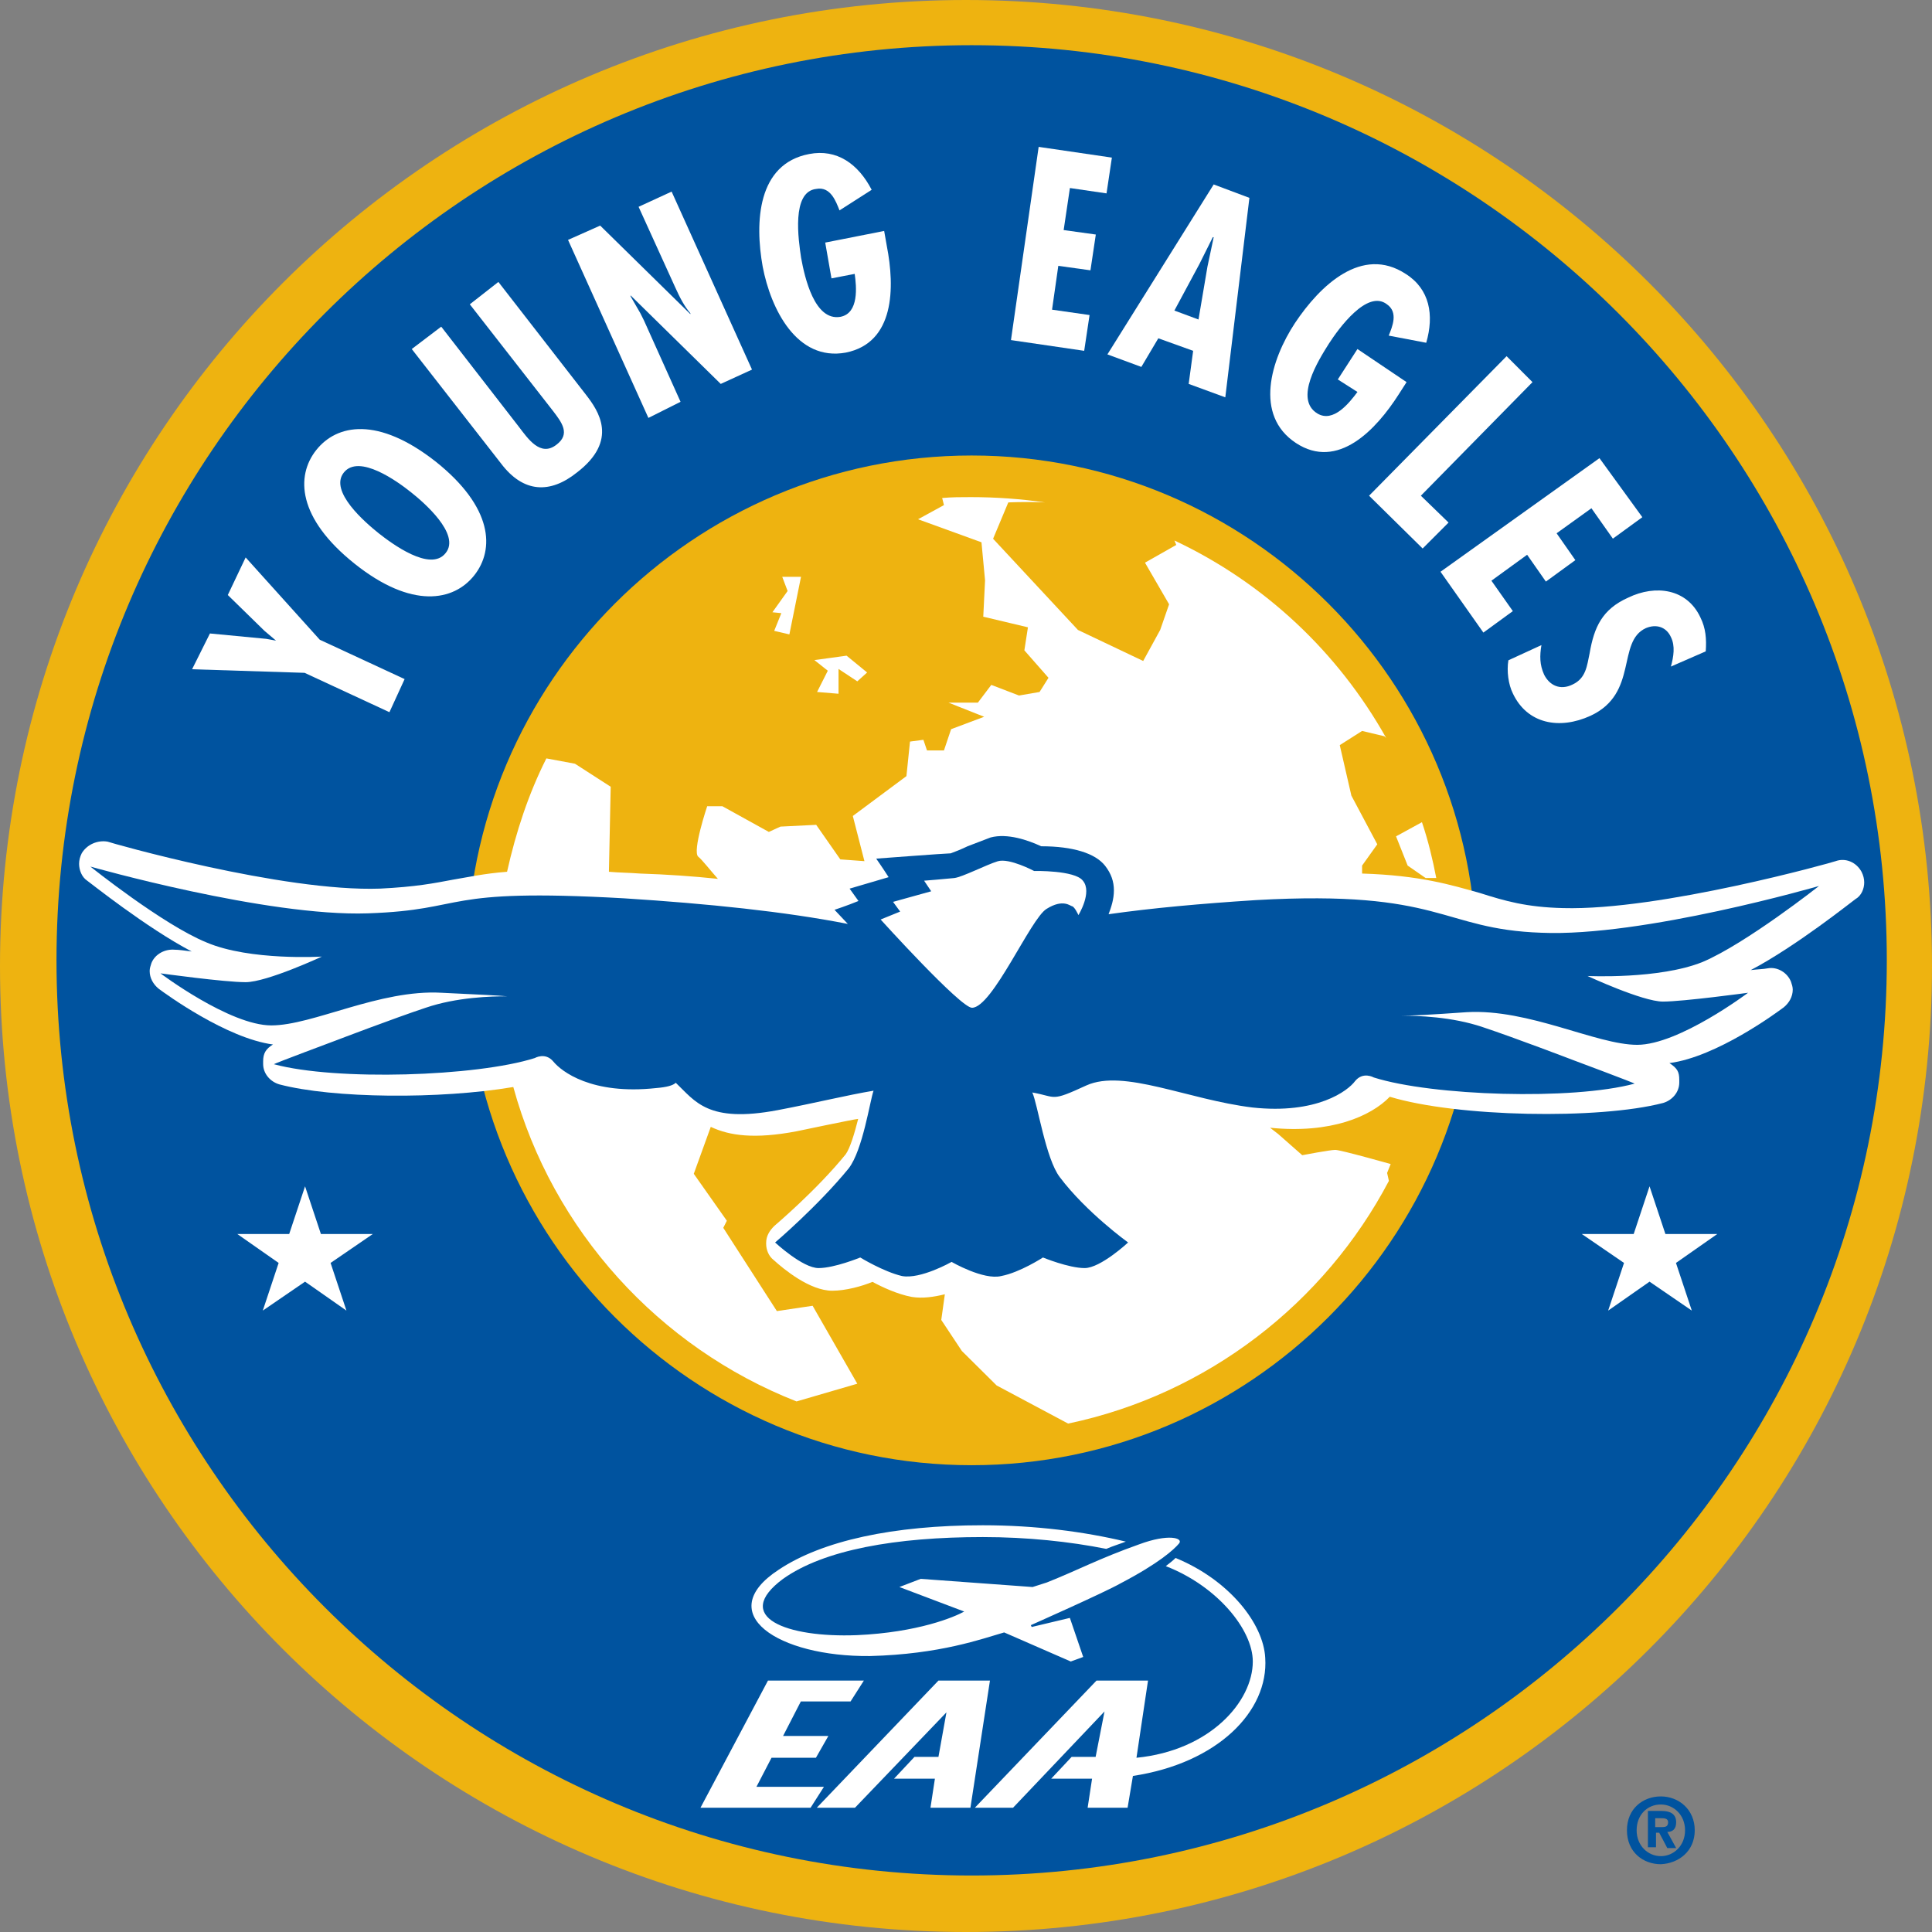 <?xml version="1.0" encoding="UTF-8"?>
<svg width="175px" height="175px" viewBox="0 0 175 175" version="1.1" xmlns="http://www.w3.org/2000/svg" xmlns:xlink="http://www.w3.org/1999/xlink">
    <rect x="0" y="0" width="175" height="175" fill="#808080" stroke="none"/>
    <title>eaa-young-eagles</title>
    <g id="Aviate---Desktop---Internal" stroke="none" stroke-width="1" fill="none" fill-rule="evenodd">
        <g id="https://unitedaviate.com/aviate-program-career-paths/youth-programming-page" transform="translate(-149, -932)" fill-rule="nonzero">
            <g id="eaa-young-eagles" transform="translate(149, 932)">
                <path d="M175,87.5 C175,135.843 135.843,175 87.5,175 C39.157,175 0,135.843 0,87.5 C0,39.157 39.157,0 87.5,0 C135.843,0 175,39.157 175,87.5 Z" id="Path" fill="#EEB310"></path>
                <path d="M149.927,165.497 L149.927,164.693 L150.439,164.693 C150.731,164.693 151.096,164.693 151.096,165.058 C151.096,165.424 150.877,165.497 150.585,165.497 L149.927,165.497 Z M149.927,166.009 L150.292,166.009 L151.023,167.398 L151.827,167.398 L151.023,165.936 C151.462,165.936 151.827,165.716 151.827,165.058 C151.827,164.327 151.316,164.035 150.512,164.035 L149.269,164.035 L149.269,167.325 L150,167.325 L150,166.009 L149.927,166.009 Z M153.509,165.789 C153.509,163.889 152.047,162.719 150.439,162.719 C148.83,162.719 147.368,163.816 147.368,165.789 C147.368,167.763 148.83,168.86 150.439,168.86 C152.047,168.787 153.509,167.69 153.509,165.789 Z M152.632,165.789 C152.632,167.178 151.608,168.129 150.439,168.129 L150.439,168.129 C149.269,168.129 148.246,167.178 148.246,165.789 C148.246,164.401 149.196,163.45 150.439,163.45 C151.608,163.45 152.632,164.401 152.632,165.789 Z" id="Shape" fill="#00539F"></path>
                <path d="M5.117,86.988 C5.117,132.718 42.282,169.883 88.012,169.883 C133.741,169.883 170.906,132.718 170.906,86.988 C170.906,41.259 133.741,4.094 88.012,4.094 C42.282,4.094 5.117,41.259 5.117,86.988 Z M42.282,86.988 C42.282,61.781 62.804,41.259 88.012,41.259 C113.219,41.259 133.741,61.781 133.741,86.988 C133.741,112.196 113.219,132.718 88.012,132.718 C62.804,132.718 42.282,112.196 42.282,86.988 Z" id="Shape" fill="#00539F"></path>
                <g id="Group" transform="translate(17.398, 13.304)" fill="#FFFFFF">
                    <polygon id="Path" points="1.618 44.076 6.714 44.562 7.604 44.724 7.604 44.724 6.552 43.833 3.236 40.592 4.853 37.189 11.567 44.643 19.252 48.208 17.877 51.206 10.192 47.641 0 47.317"></polygon>
                    <path d="M16.906,35.001 C15.693,34.029 12.376,31.193 13.751,29.492 C15.126,27.79 18.605,30.302 19.818,31.274 C20.95,32.166 24.348,35.082 22.973,36.784 C21.597,38.566 18.038,35.893 16.906,35.001 Z M11.244,27.466 C9.383,29.816 9.545,33.624 14.722,37.756 C19.899,41.888 23.701,41.159 25.561,38.809 C27.421,36.46 27.26,32.652 22.083,28.52 C16.825,24.387 13.104,25.117 11.244,27.466 Z" id="Shape"></path>
                    <path d="M22.568,16.285 L29.605,25.36 C30.414,26.413 31.547,28.114 33.003,26.98 C34.297,26.008 33.488,24.955 32.679,23.901 L25.157,14.26 L27.745,12.234 L35.672,22.443 C36.805,23.901 38.665,26.575 34.863,29.492 C32.437,31.436 30.01,31.355 27.988,28.682 L19.899,18.311 L22.568,16.285 Z" id="Path"></path>
                    <path d="M36.966,7.13 L45.136,15.151 L45.136,15.07 C44.57,14.422 44.165,13.612 43.761,12.72 L40.445,5.428 L43.437,4.051 L50.718,20.174 L47.886,21.471 L39.717,13.45 L39.717,13.531 L40.606,15.07 L40.93,15.718 L44.246,23.091 L41.334,24.55 L34.054,8.426 L36.966,7.13 Z" id="Path"></path>
                    <path d="M62.689,7.616 L62.932,8.993 C63.66,12.72 63.66,17.744 59.211,18.635 C54.762,19.445 52.416,14.665 51.688,10.857 C50.96,6.806 51.203,1.539 55.894,0.648 C58.402,0.162 60.343,1.539 61.557,3.889 L58.645,5.753 C58.321,4.942 57.836,3.565 56.542,3.808 C54.277,4.051 54.924,8.426 55.166,10.047 C55.49,11.829 56.38,15.799 58.726,15.394 C60.424,15.07 60.182,12.639 60.02,11.505 L57.917,11.91 L57.35,8.669 L62.689,7.616 Z" id="Path"></path>
                    <polygon id="Path" points="83.316 0.972 82.831 4.213 79.514 3.727 78.948 7.535 81.86 7.94 81.375 11.181 78.463 10.776 77.896 14.746 81.294 15.232 80.808 18.473 74.175 17.501 76.683 0"></polygon>
                    <path d="M91.162,15.637 L88.978,14.827 L91.243,10.614 L92.456,8.183 L92.537,8.183 L91.971,10.857 L91.162,15.637 Z M92.537,3.403 L82.911,18.797 L85.985,19.931 L87.522,17.339 L90.677,18.473 L90.272,21.471 L93.589,22.686 L95.773,4.618 L92.537,3.403 Z" id="Shape"></path>
                    <path d="M110.009,21.309 L109.281,22.443 C107.259,25.603 103.781,29.33 99.979,26.818 C96.177,24.306 97.714,19.283 99.898,15.961 C102.163,12.558 105.965,8.912 109.928,11.505 C112.112,12.882 112.517,15.232 111.789,17.744 L108.392,17.096 C108.715,16.285 109.281,14.989 108.23,14.26 C106.45,12.882 103.862,16.447 102.972,17.825 C102.001,19.364 99.817,22.848 101.92,24.144 C103.376,25.036 104.832,23.172 105.56,22.2 L103.781,21.066 L105.56,18.311 L110.009,21.309 Z" id="Path"></path>
                    <polygon id="Path" points="121.415 21.309 111.304 31.598 113.811 34.029 111.465 36.379 106.612 31.598 119.069 18.959"></polygon>
                    <polygon id="Path" points="131.364 33.543 128.695 35.487 126.753 32.733 123.599 35.001 125.297 37.432 122.628 39.376 120.929 36.946 117.694 39.295 119.635 42.05 116.966 43.995 113.083 38.485 127.481 28.195"></polygon>
                    <path d="M133.952,47.073 C134.195,46.182 134.357,45.21 133.952,44.4 C133.548,43.509 132.658,43.184 131.688,43.59 C129.018,44.805 131.04,49.504 126.672,51.53 C123.841,52.826 120.929,52.259 119.635,49.504 C119.231,48.694 119.069,47.479 119.231,46.506 L122.224,45.129 C122.062,46.101 122.062,46.911 122.466,47.803 C122.952,48.775 123.922,49.261 125.055,48.694 C126.268,48.127 126.349,46.992 126.592,45.858 C126.996,43.509 127.724,41.888 130.07,40.835 C132.577,39.62 135.409,40.025 136.622,42.617 C137.107,43.59 137.188,44.562 137.107,45.696 L133.952,47.073 Z" id="Path"></path>
                </g>
                <polygon id="Path" fill="#FFFFFF" points="27.632 107.456 29.067 111.774 33.772 111.774 29.944 114.396 31.38 118.713 27.632 116.092 23.804 118.713 25.239 114.396 21.491 111.774 26.196 111.774"></polygon>
                <polygon id="Path" fill="#FFFFFF" points="149.415 107.456 150.851 111.774 155.556 111.774 151.808 114.396 153.243 118.713 149.415 116.092 145.667 118.713 147.103 114.396 143.275 111.774 147.98 111.774"></polygon>
                <g id="Group" transform="translate(7.164, 45.029)" fill="#FFFFFF">
                    <path d="M63.61,10.51 L62.963,12.114 L64.338,12.435 L65.391,7.22 C65.391,7.22 64.177,7.22 63.691,7.22 L64.177,8.504 L62.801,10.43 L63.61,10.51 Z" id="Path"></path>
                    <polygon id="Path" points="66.847 17.65 68.79 17.811 68.79 15.564 70.489 16.687 71.379 15.885 69.518 14.361 66.604 14.762 67.818 15.725"></polygon>
                    <path d="M121.96,34.498 L122.931,34.498 C122.607,32.813 122.203,31.128 121.636,29.444 L119.289,30.727 L120.341,33.375 L121.96,34.498 Z" id="Path"></path>
                    <path d="M161.696,34.899 C161.696,34.578 161.615,34.257 161.453,33.936 C160.968,33.054 159.996,32.653 159.106,32.974 C158.944,33.054 143.244,37.466 134.423,37.226 C131.105,37.145 129.162,36.584 126.896,35.862 C124.307,35.14 121.474,34.257 116.214,34.097 L116.214,33.375 L117.59,31.449 L115.243,27.037 L114.191,22.464 L116.214,21.18 L118.237,21.661 L118.399,21.822 C114.029,14.04 107.393,7.782 99.219,3.931 L99.381,4.332 L96.548,5.937 L98.733,9.708 L97.924,12.034 L96.386,14.842 L90.478,12.034 L82.79,3.771 L84.166,0.481 C84.166,0.481 85.623,0.401 87.484,0.481 C85.299,0.16 83.033,0 80.767,0 C79.877,0 79.068,0 78.177,0.08 L78.339,0.722 L75.992,2.006 L81.738,4.092 L82.062,7.541 L81.9,10.831 L85.946,11.793 L85.623,13.879 L87.808,16.366 L86.999,17.65 L85.137,17.971 L82.628,17.008 L81.414,18.613 L78.744,18.613 L81.981,19.896 L78.987,21.02 L78.339,22.945 L76.802,22.945 L76.478,21.982 L75.264,22.143 L74.94,25.272 L70.084,28.882 L71.136,32.974 L68.951,32.813 L66.766,29.684 L63.529,29.845 L62.477,30.326 L58.269,27.999 L56.893,27.999 C56.893,27.999 55.517,32.091 56.084,32.572 C56.407,32.813 57.217,33.856 57.864,34.578 C55.598,34.337 53.251,34.177 50.823,34.097 C49.771,34.017 48.881,34.017 47.991,33.936 L48.153,26.234 L44.916,24.149 L42.326,23.667 C40.707,26.876 39.574,30.326 38.765,33.936 C36.661,34.097 35.285,34.418 33.828,34.658 C32.129,34.979 30.51,35.3 27.273,35.461 C18.452,35.782 2.752,31.289 2.59,31.209 C1.7,31.048 0.728,31.449 0.243,32.252 C0.081,32.572 0,32.893 0,33.214 C0,33.776 0.243,34.418 0.728,34.739 C0.971,34.899 6.07,38.991 10.197,41.157 C9.55,41.077 9.064,40.996 8.659,40.996 C7.769,40.916 6.879,41.397 6.555,42.2 C6.474,42.44 6.393,42.681 6.393,42.922 C6.393,43.564 6.717,44.125 7.203,44.526 C7.85,45.008 13.353,49.019 17.562,49.581 C16.914,49.982 16.671,50.383 16.671,51.105 C16.671,51.185 16.671,51.265 16.671,51.346 C16.671,52.228 17.319,52.95 18.128,53.191 C22.984,54.475 32.695,54.555 39.331,53.432 C42.892,66.428 52.523,77.019 64.986,81.912 L70.489,80.308 L66.443,73.248 L63.205,73.729 L58.35,66.188 L58.673,65.546 L55.679,61.294 L57.217,57.042 C58.916,57.844 61.182,58.165 64.986,57.443 C64.986,57.443 70.327,56.32 70.57,56.32 C70.246,57.603 69.842,58.967 69.437,59.529 C66.766,62.818 63.044,65.947 62.963,66.027 C62.558,66.428 62.234,66.91 62.234,67.552 C62.234,67.552 62.234,67.552 62.234,67.632 C62.234,68.194 62.477,68.755 62.882,69.076 C63.853,69.959 66.2,71.884 68.223,71.884 C69.437,71.884 70.894,71.483 71.865,71.082 C72.755,71.563 74.131,72.205 75.426,72.446 C76.397,72.606 77.449,72.446 78.42,72.205 L78.096,74.531 L79.958,77.339 L83.114,80.468 L89.588,83.918 C102.213,81.271 112.815,73.007 118.642,61.936 L118.48,61.214 L118.804,60.411 C118.804,60.411 114.272,59.128 113.786,59.128 C113.3,59.128 110.792,59.609 110.792,59.609 L108.607,57.684 L107.878,57.122 C113.381,57.684 117.023,56.079 118.723,54.314 C124.792,56.159 137.66,56.4 143.487,54.876 C144.296,54.635 144.944,53.913 144.944,53.03 C144.944,52.95 144.944,52.87 144.944,52.79 C144.944,52.068 144.782,51.747 144.053,51.265 C148.343,50.704 153.765,46.692 154.412,46.211 C154.898,45.81 155.222,45.248 155.222,44.607 C155.222,44.366 155.141,44.125 155.06,43.885 C154.736,43.082 153.846,42.521 152.956,42.681 C152.551,42.761 152.065,42.761 151.418,42.842 C155.545,40.675 160.644,36.584 160.887,36.423 C161.453,36.102 161.696,35.461 161.696,34.899 Z" id="Path"></path>
                </g>
                <g id="Group" transform="translate(63.45, 138.158)" fill="#FFFFFF">
                    <path d="M39.733,1.728 C36.033,3.044 34.263,4.031 31.368,5.183 L30.081,5.594 L19.947,4.854 L18.016,5.594 L23.888,7.815 C23.003,8.309 19.706,9.707 14.156,9.954 L14.156,9.954 C7.802,10.201 2.815,8.309 7.48,4.854 L7.48,4.854 C11.18,2.221 17.695,1.069 25.577,1.069 C29.599,1.069 33.459,1.481 36.757,2.139 C37.32,1.892 37.883,1.728 38.526,1.481 C34.746,0.576 30.322,0 25.577,0 C17.453,0 11.019,1.399 7.078,4.031 L7.078,4.031 C1.046,7.98 6.997,11.929 15.362,11.846 L15.362,11.846 C21.716,11.682 25.497,10.283 27.507,9.707 L33.54,12.34 L34.666,11.929 L33.459,8.391 L30.001,9.214 L29.92,9.049 C29.92,9.049 36.596,6.088 38.044,5.265 C41.502,3.455 42.87,2.221 43.352,1.645 C43.754,1.152 42.387,0.74 39.733,1.728" id="Path"></path>
                    <polygon id="Path" points="21.555 14.068 10.536 25.585 13.995 25.585 22.279 16.947 21.555 20.978 19.384 20.978 17.534 22.952 21.234 22.952 20.832 25.585 24.451 25.585 26.22 14.068"></polygon>
                    <path d="M51.154,12.011 C50.993,8.885 47.856,4.936 43.03,2.962 C42.789,3.208 42.467,3.455 42.146,3.702 C46.811,5.512 50.028,9.461 50.028,12.34 C50.028,15.96 46.167,20.402 39.491,21.06 L40.537,14.068 L35.872,14.068 L24.853,25.585 L28.312,25.585 L36.596,16.865 L35.792,20.978 L33.62,20.978 L31.77,22.952 L35.47,22.952 L35.068,25.585 L38.687,25.585 L39.17,22.705 C46.811,21.554 51.476,16.865 51.154,12.011 Z" id="Path"></path>
                    <polygon id="Path" points="13.593 15.96 14.799 14.068 6.113 14.068 0 25.585 9.973 25.585 11.18 23.693 5.067 23.693 6.434 21.06 10.456 21.06 11.582 19.086 7.48 19.086 9.089 15.96"></polygon>
                </g>
                <path d="M143.798,88.405 C143.798,88.405 150.305,88.725 154.242,87.126 C158.178,85.448 164.766,80.252 164.766,80.252 C164.766,80.252 148.779,84.888 139.62,84.488 C130.462,84.169 130.703,80.572 113.751,81.531 C108.77,81.851 104.352,82.25 100.415,82.81 C100.656,82.17 100.897,81.451 100.897,80.652 C100.897,79.852 100.656,79.133 100.094,78.414 C99.21,77.295 97.202,76.655 94.31,76.655 C93.105,76.096 91.257,75.456 89.73,75.856 C89.73,75.856 87.642,76.655 87.642,76.655 C87.159,76.895 86.356,77.215 86.115,77.295 C85.713,77.295 79.367,77.774 79.367,77.774 C79.367,77.774 79.929,78.573 80.491,79.453 C80.491,79.453 76.957,80.492 76.957,80.492 C76.957,80.492 77.358,81.051 77.76,81.611 C76.796,82.011 75.591,82.41 75.591,82.41 L76.796,83.689 C71.092,82.57 64.102,81.851 56.551,81.371 C39.599,80.412 42.572,82.41 33.333,82.73 C24.174,83.05 8.187,78.494 8.187,78.494 C8.187,78.494 14.775,83.769 18.711,85.368 C22.648,87.046 29.155,86.647 29.155,86.647 C29.155,86.647 24.174,88.965 22.246,88.965 C20.318,88.965 14.534,88.165 14.534,88.165 C14.534,88.165 20.8,92.881 24.576,92.881 C28.352,92.881 34.377,89.604 40.001,89.924 C43.295,90.084 45.062,90.164 45.946,90.243 C44.5,90.243 41.367,90.323 38.555,91.283 C35.663,92.242 30.441,94.24 30.441,94.24 C30.441,94.24 24.656,96.398 24.817,96.398 C30.441,97.917 43.134,97.517 48.437,95.839 C48.437,95.839 49.401,95.279 50.124,96.158 C50.847,97.038 53.578,99.196 59.443,98.556 C60.407,98.476 60.969,98.317 61.21,98.077 C62.978,99.755 64.102,101.754 70.449,100.555 C73.823,99.915 76.716,99.196 79.126,98.796 C78.804,99.675 78.162,104.152 76.876,105.83 C74.064,109.267 70.208,112.544 70.208,112.544 C70.208,112.544 72.699,114.862 74.145,114.862 C75.591,114.862 77.921,113.903 77.921,113.903 C77.921,113.903 80.009,115.182 81.696,115.582 C83.384,115.901 86.195,114.303 86.195,114.303 C86.195,114.303 89.088,115.981 90.694,115.582 C92.381,115.262 94.47,113.903 94.47,113.903 C94.47,113.903 96.8,114.862 98.246,114.862 C99.692,114.862 102.183,112.544 102.183,112.544 C102.183,112.544 98.407,109.827 95.997,106.629 C94.711,104.951 93.988,99.995 93.506,98.956 C95.756,99.356 95.113,99.835 98.407,98.317 C101.781,96.798 107.565,99.595 113.43,100.315 C119.295,100.954 122.107,98.796 122.749,97.917 C123.472,97.038 124.436,97.597 124.436,97.597 C129.739,99.276 142.432,99.675 148.056,98.157 C148.216,98.157 142.432,95.999 142.432,95.999 C142.432,95.999 137.21,94 134.318,93.041 C131.506,92.082 128.373,92.002 126.927,92.002 C127.811,92.002 129.498,91.922 132.872,91.682 C138.496,91.363 144.601,94.64 148.297,94.64 C152.073,94.64 158.339,89.924 158.339,89.924 C158.339,89.924 152.474,90.723 150.627,90.723 C148.779,90.723 143.798,88.405 143.798,88.405 Z M97.684,82.89 C97.684,82.89 97.362,82.17 97.121,82.09 C96.961,82.09 96.318,81.371 94.792,82.33 C93.346,83.21 89.891,91.283 88.043,91.283 C86.999,91.283 79.768,83.289 79.768,83.289 L81.536,82.57 L80.893,81.691 L84.348,80.732 L83.705,79.772 C83.705,79.772 85.713,79.613 86.436,79.533 C87.159,79.453 89.329,78.334 90.373,78.014 C91.417,77.694 93.667,78.893 93.667,78.893 C93.667,78.893 97.362,78.813 98.085,79.772 C98.969,80.812 97.684,82.89 97.684,82.89 Z" id="Shape" fill="#00539F"></path>
            </g>
        </g>
    </g>
</svg>